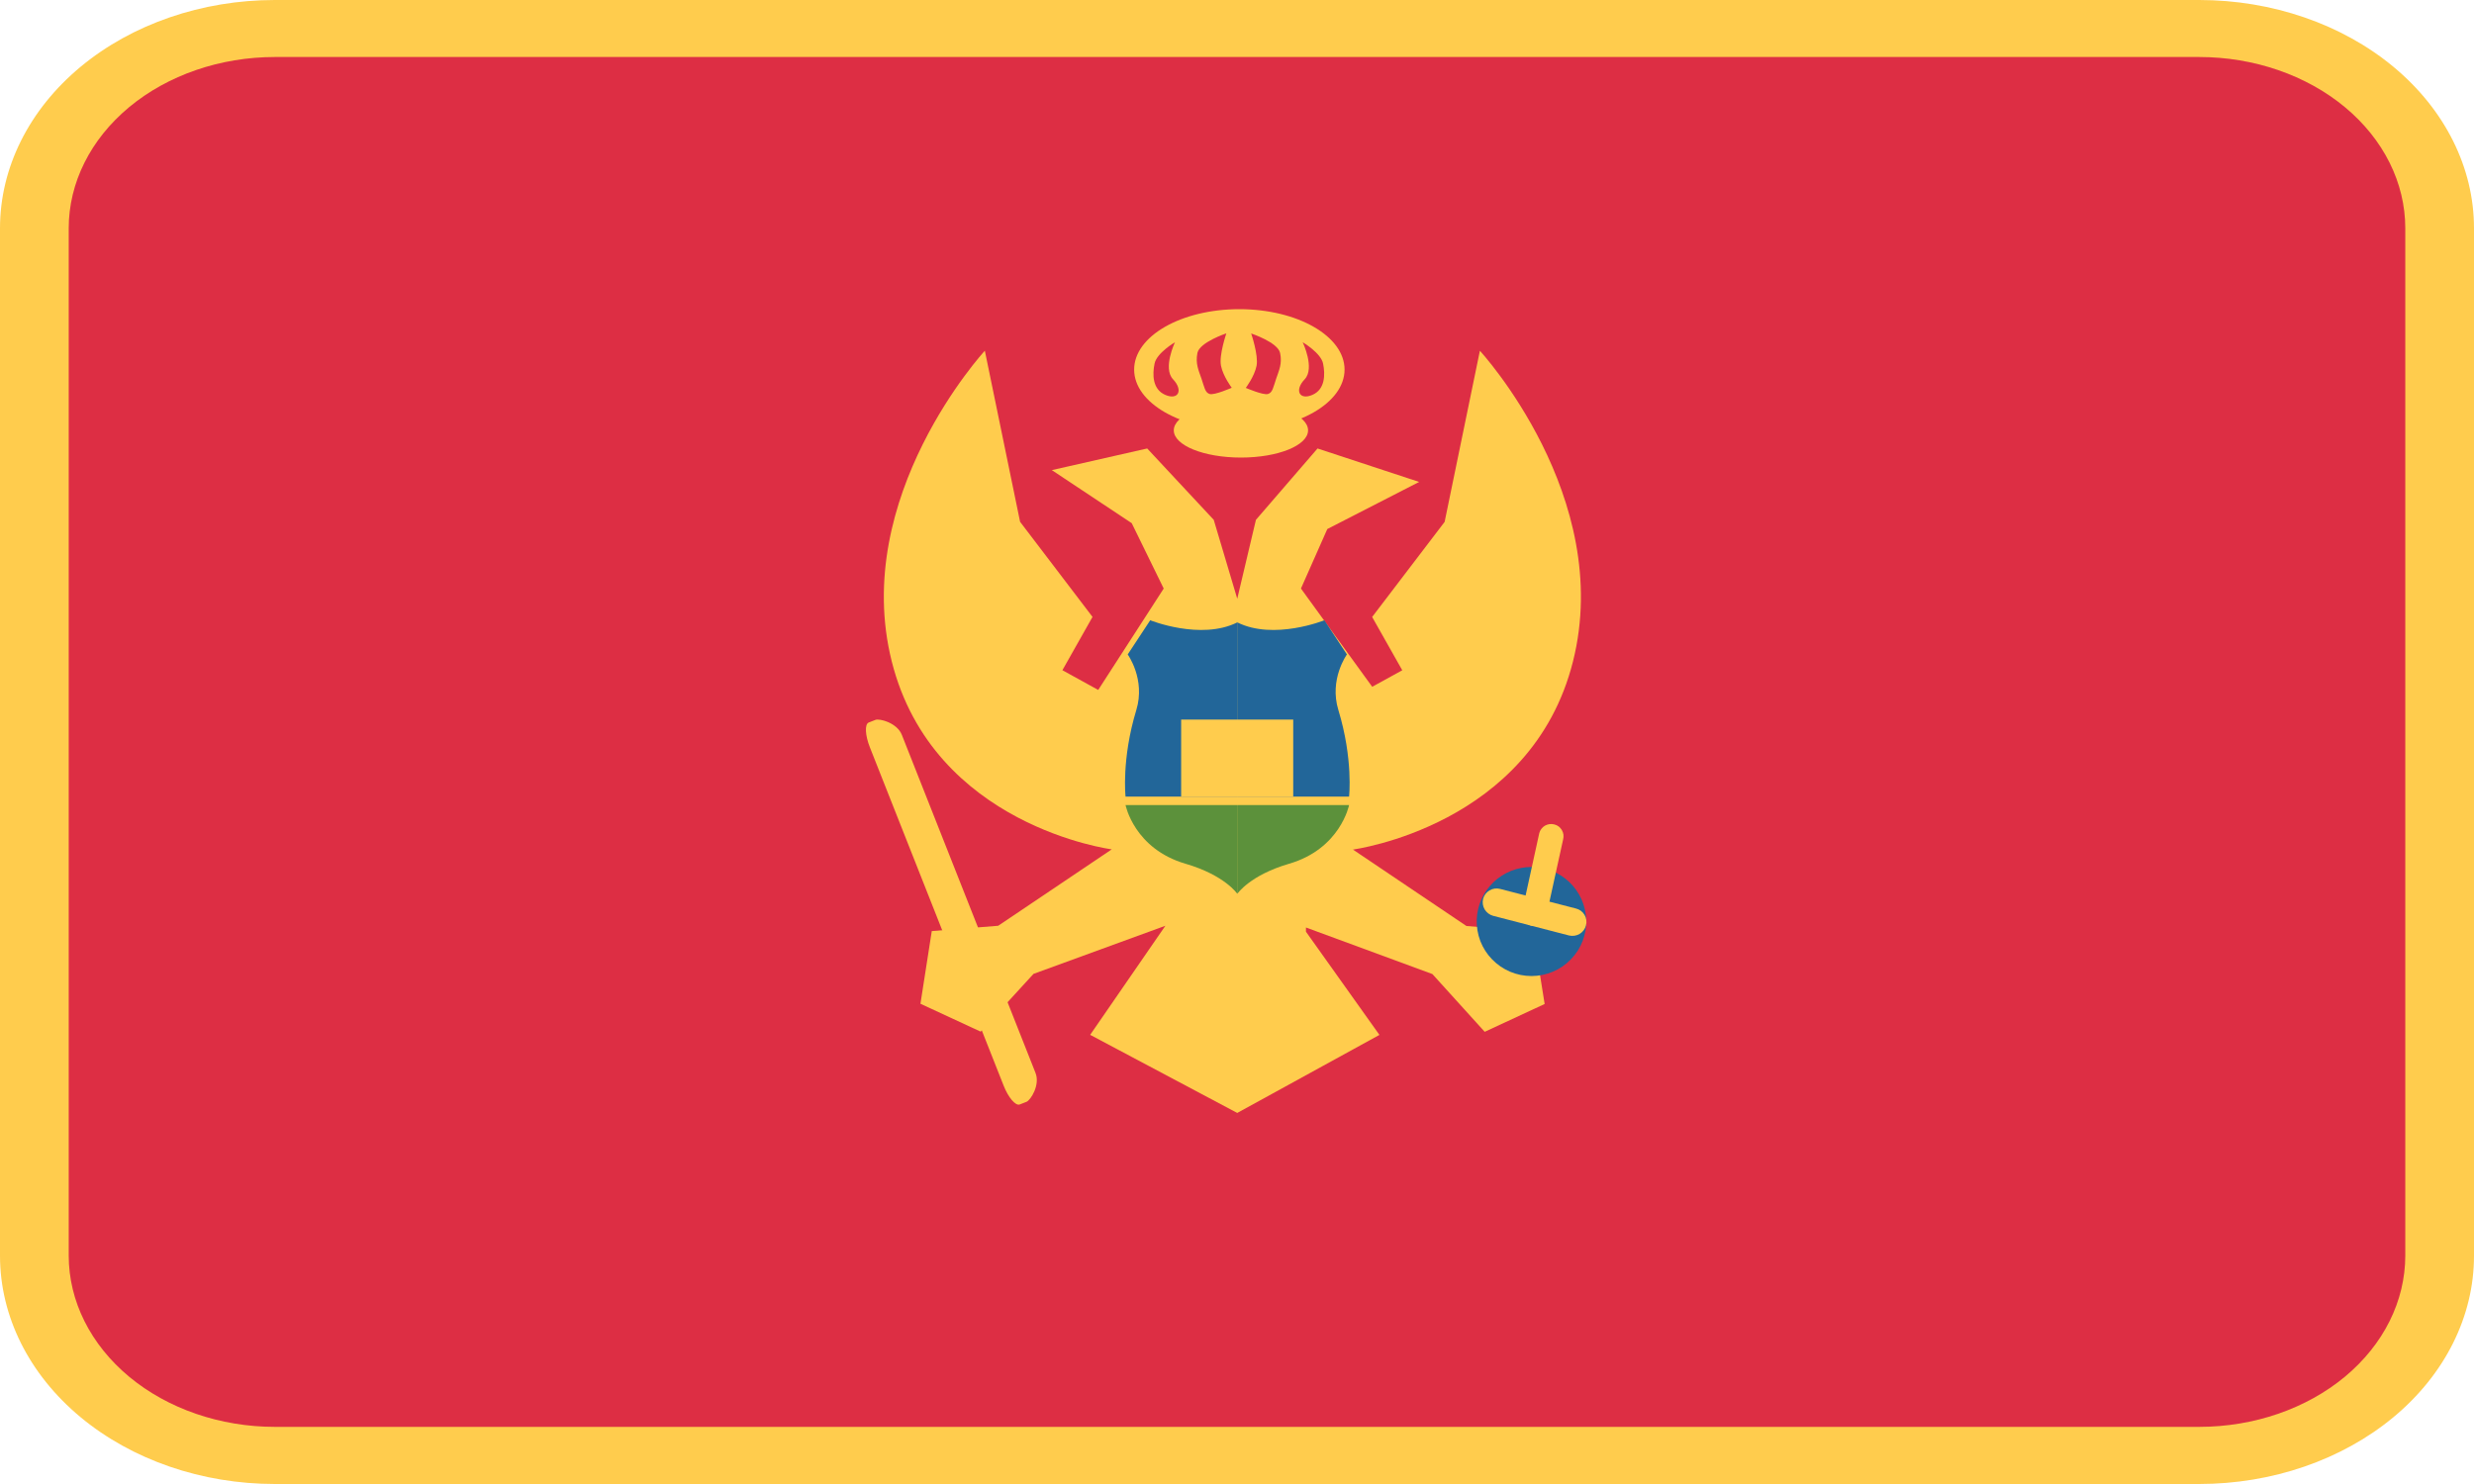 <svg width="40" height="24" viewBox="0 0 40 24" fill="none" xmlns="http://www.w3.org/2000/svg">
<g clip-path="url(#clip0_1054_8396)">
<path d="M40 20.308C40 21.287 39.532 22.226 38.698 22.919C37.865 23.611 36.734 24 35.556 24H4.444C3.266 24 2.135 23.611 1.302 22.919C0.468 22.226 0 21.287 0 20.308V3.692C0 2.713 0.468 1.774 1.302 1.081C2.135 0.389 3.266 0 4.444 0H35.556C36.734 0 37.865 0.389 38.698 1.081C39.532 1.774 40 2.713 40 3.692V20.308Z" fill="#FFCC4D"/>
<path d="M38.889 20.306C38.889 21.041 38.538 21.745 37.913 22.265C37.288 22.784 36.44 23.076 35.556 23.076H4.445C3.561 23.076 2.713 22.784 2.088 22.265C1.463 21.745 1.111 21.041 1.111 20.306V3.691C1.111 2.957 1.463 2.252 2.088 1.733C2.713 1.214 3.561 0.922 4.445 0.922H35.556C36.44 0.922 37.288 1.214 37.913 1.733C38.538 2.252 38.889 2.957 38.889 3.691V20.306Z" fill="#DD2E44"/>
<path d="M25.432 10.698C26.103 8.032 23.927 5.673 23.927 5.673L23.357 8.44L22.185 9.978L22.672 10.84L22.186 11.107L21.034 9.518L21.46 8.556L22.945 7.794L21.302 7.253L20.306 8.407L20.004 9.683L19.624 8.407L18.548 7.253L17.006 7.603L18.298 8.461L18.815 9.518L17.756 11.158L17.177 10.839L17.664 9.977L16.493 8.439L15.923 5.672C15.923 5.672 13.748 8.031 14.418 10.697C15.089 13.364 17.975 13.736 17.975 13.736L16.139 14.972L15.065 15.058L14.882 16.233L15.855 16.684L16.71 15.75L18.842 14.972L17.626 16.736L20.004 17.999L22.303 16.737L21.115 15.068V15L23.159 15.753L24.005 16.687L24.974 16.237L24.787 15.062L23.71 14.976L21.875 13.74C21.875 13.737 24.761 13.364 25.432 10.698Z" fill="#FFCC4D"/>
<path d="M20.004 13.02V14.454C20.004 14.454 19.803 14.155 19.171 13.97C18.337 13.728 18.198 13.02 18.198 13.02H20.004ZM20.006 13.02V14.454C20.006 14.454 20.207 14.155 20.839 13.97C21.673 13.728 21.812 13.02 21.812 13.02H20.006Z" fill="#5C913B"/>
<path d="M18.597 10.031C18.597 10.031 19.413 10.36 20.004 10.066V12.883H18.198C18.198 12.883 18.13 12.278 18.372 11.483C18.524 10.986 18.233 10.584 18.233 10.584L18.597 10.031ZM21.413 10.031C21.413 10.031 20.597 10.36 20.006 10.066V12.883H21.812C21.812 12.883 21.881 12.278 21.639 11.483C21.486 10.986 21.777 10.584 21.777 10.584L21.413 10.031ZM25.646 14.872C25.651 14.99 25.631 15.108 25.588 15.219C25.546 15.329 25.481 15.43 25.398 15.515C25.316 15.601 25.217 15.668 25.107 15.715C24.998 15.761 24.88 15.785 24.761 15.785C24.642 15.785 24.525 15.761 24.415 15.715C24.306 15.668 24.207 15.601 24.124 15.515C24.041 15.43 23.977 15.329 23.934 15.219C23.892 15.108 23.872 14.99 23.876 14.872C23.884 14.643 23.981 14.427 24.146 14.268C24.311 14.11 24.532 14.021 24.761 14.021C24.991 14.021 25.211 14.11 25.376 14.268C25.541 14.427 25.638 14.643 25.646 14.872Z" fill="#226699"/>
<path d="M21.149 6.96C21.149 7.203 20.664 7.4 20.064 7.4C19.464 7.4 18.978 7.203 18.978 6.96C18.978 6.716 19.464 6.52 20.064 6.52C20.664 6.52 21.149 6.716 21.149 6.96Z" fill="#FFCC4D"/>
<path d="M20.038 5C19.098 5 18.337 5.437 18.337 5.977C18.337 6.517 19.098 6.954 20.038 6.954C20.978 6.954 21.739 6.517 21.739 5.977C21.739 5.437 20.978 5 20.038 5ZM18.84 6.386C18.631 6.296 18.631 6.054 18.667 5.881C18.701 5.708 18.997 5.535 18.997 5.535C18.997 5.535 18.796 5.955 18.966 6.134C19.136 6.314 19.049 6.477 18.84 6.386ZM19.558 6.372C19.483 6.349 19.474 6.266 19.426 6.125C19.378 5.985 19.326 5.882 19.36 5.708C19.395 5.535 19.828 5.391 19.828 5.391C19.828 5.391 19.707 5.742 19.741 5.915C19.776 6.088 19.915 6.271 19.915 6.271C19.915 6.271 19.634 6.395 19.558 6.372ZM20.633 6.125C20.585 6.266 20.576 6.349 20.5 6.372C20.425 6.395 20.142 6.273 20.142 6.273C20.142 6.273 20.281 6.09 20.316 5.917C20.35 5.745 20.229 5.393 20.229 5.393C20.229 5.393 20.663 5.537 20.697 5.71C20.733 5.882 20.68 5.986 20.633 6.125ZM21.219 6.386C21.01 6.477 20.924 6.313 21.094 6.134C21.264 5.955 21.062 5.535 21.062 5.535C21.062 5.535 21.358 5.708 21.392 5.881C21.427 6.054 21.427 6.297 21.219 6.386ZM25.642 14.966C25.628 15.024 25.59 15.073 25.539 15.104C25.488 15.134 25.426 15.143 25.368 15.129L24.141 14.811C24.084 14.796 24.035 14.758 24.004 14.707C23.974 14.656 23.965 14.595 23.979 14.537C23.994 14.479 24.031 14.43 24.083 14.4C24.134 14.369 24.196 14.361 24.254 14.376L25.48 14.693C25.509 14.7 25.536 14.713 25.56 14.73C25.584 14.748 25.604 14.77 25.619 14.796C25.634 14.821 25.644 14.849 25.648 14.879C25.652 14.908 25.65 14.938 25.642 14.966Z" fill="#FFCC4D"/>
<path d="M24.998 14.826C24.992 14.852 24.98 14.876 24.965 14.897C24.949 14.918 24.929 14.935 24.907 14.949C24.884 14.962 24.859 14.971 24.833 14.974C24.807 14.978 24.78 14.976 24.755 14.969C24.729 14.963 24.705 14.951 24.684 14.935C24.663 14.919 24.646 14.9 24.633 14.877C24.619 14.854 24.611 14.829 24.607 14.803C24.604 14.777 24.606 14.751 24.613 14.726L24.887 13.474C24.893 13.449 24.905 13.425 24.921 13.405C24.937 13.384 24.956 13.366 24.979 13.353C25.002 13.34 25.027 13.332 25.053 13.328C25.079 13.325 25.105 13.326 25.13 13.333C25.156 13.339 25.18 13.351 25.201 13.366C25.221 13.382 25.239 13.402 25.252 13.424C25.266 13.447 25.274 13.472 25.278 13.498C25.281 13.524 25.279 13.55 25.273 13.575L24.998 14.826ZM16.487 17.862C16.42 17.888 16.302 17.75 16.226 17.555L14.065 12.088C13.987 11.892 13.978 11.712 14.045 11.685L14.155 11.642C14.223 11.617 14.504 11.69 14.581 11.884L16.742 17.351C16.82 17.547 16.664 17.791 16.597 17.819L16.487 17.862ZM19.097 11.637H20.909V12.884H19.097V11.637Z" fill="#FFCC4D"/>
</g>
<defs>
<clipPath id="clip0_1054_8396">
<rect width="40" height="24" fill="white"/>
</clipPath>
</defs>
</svg>

